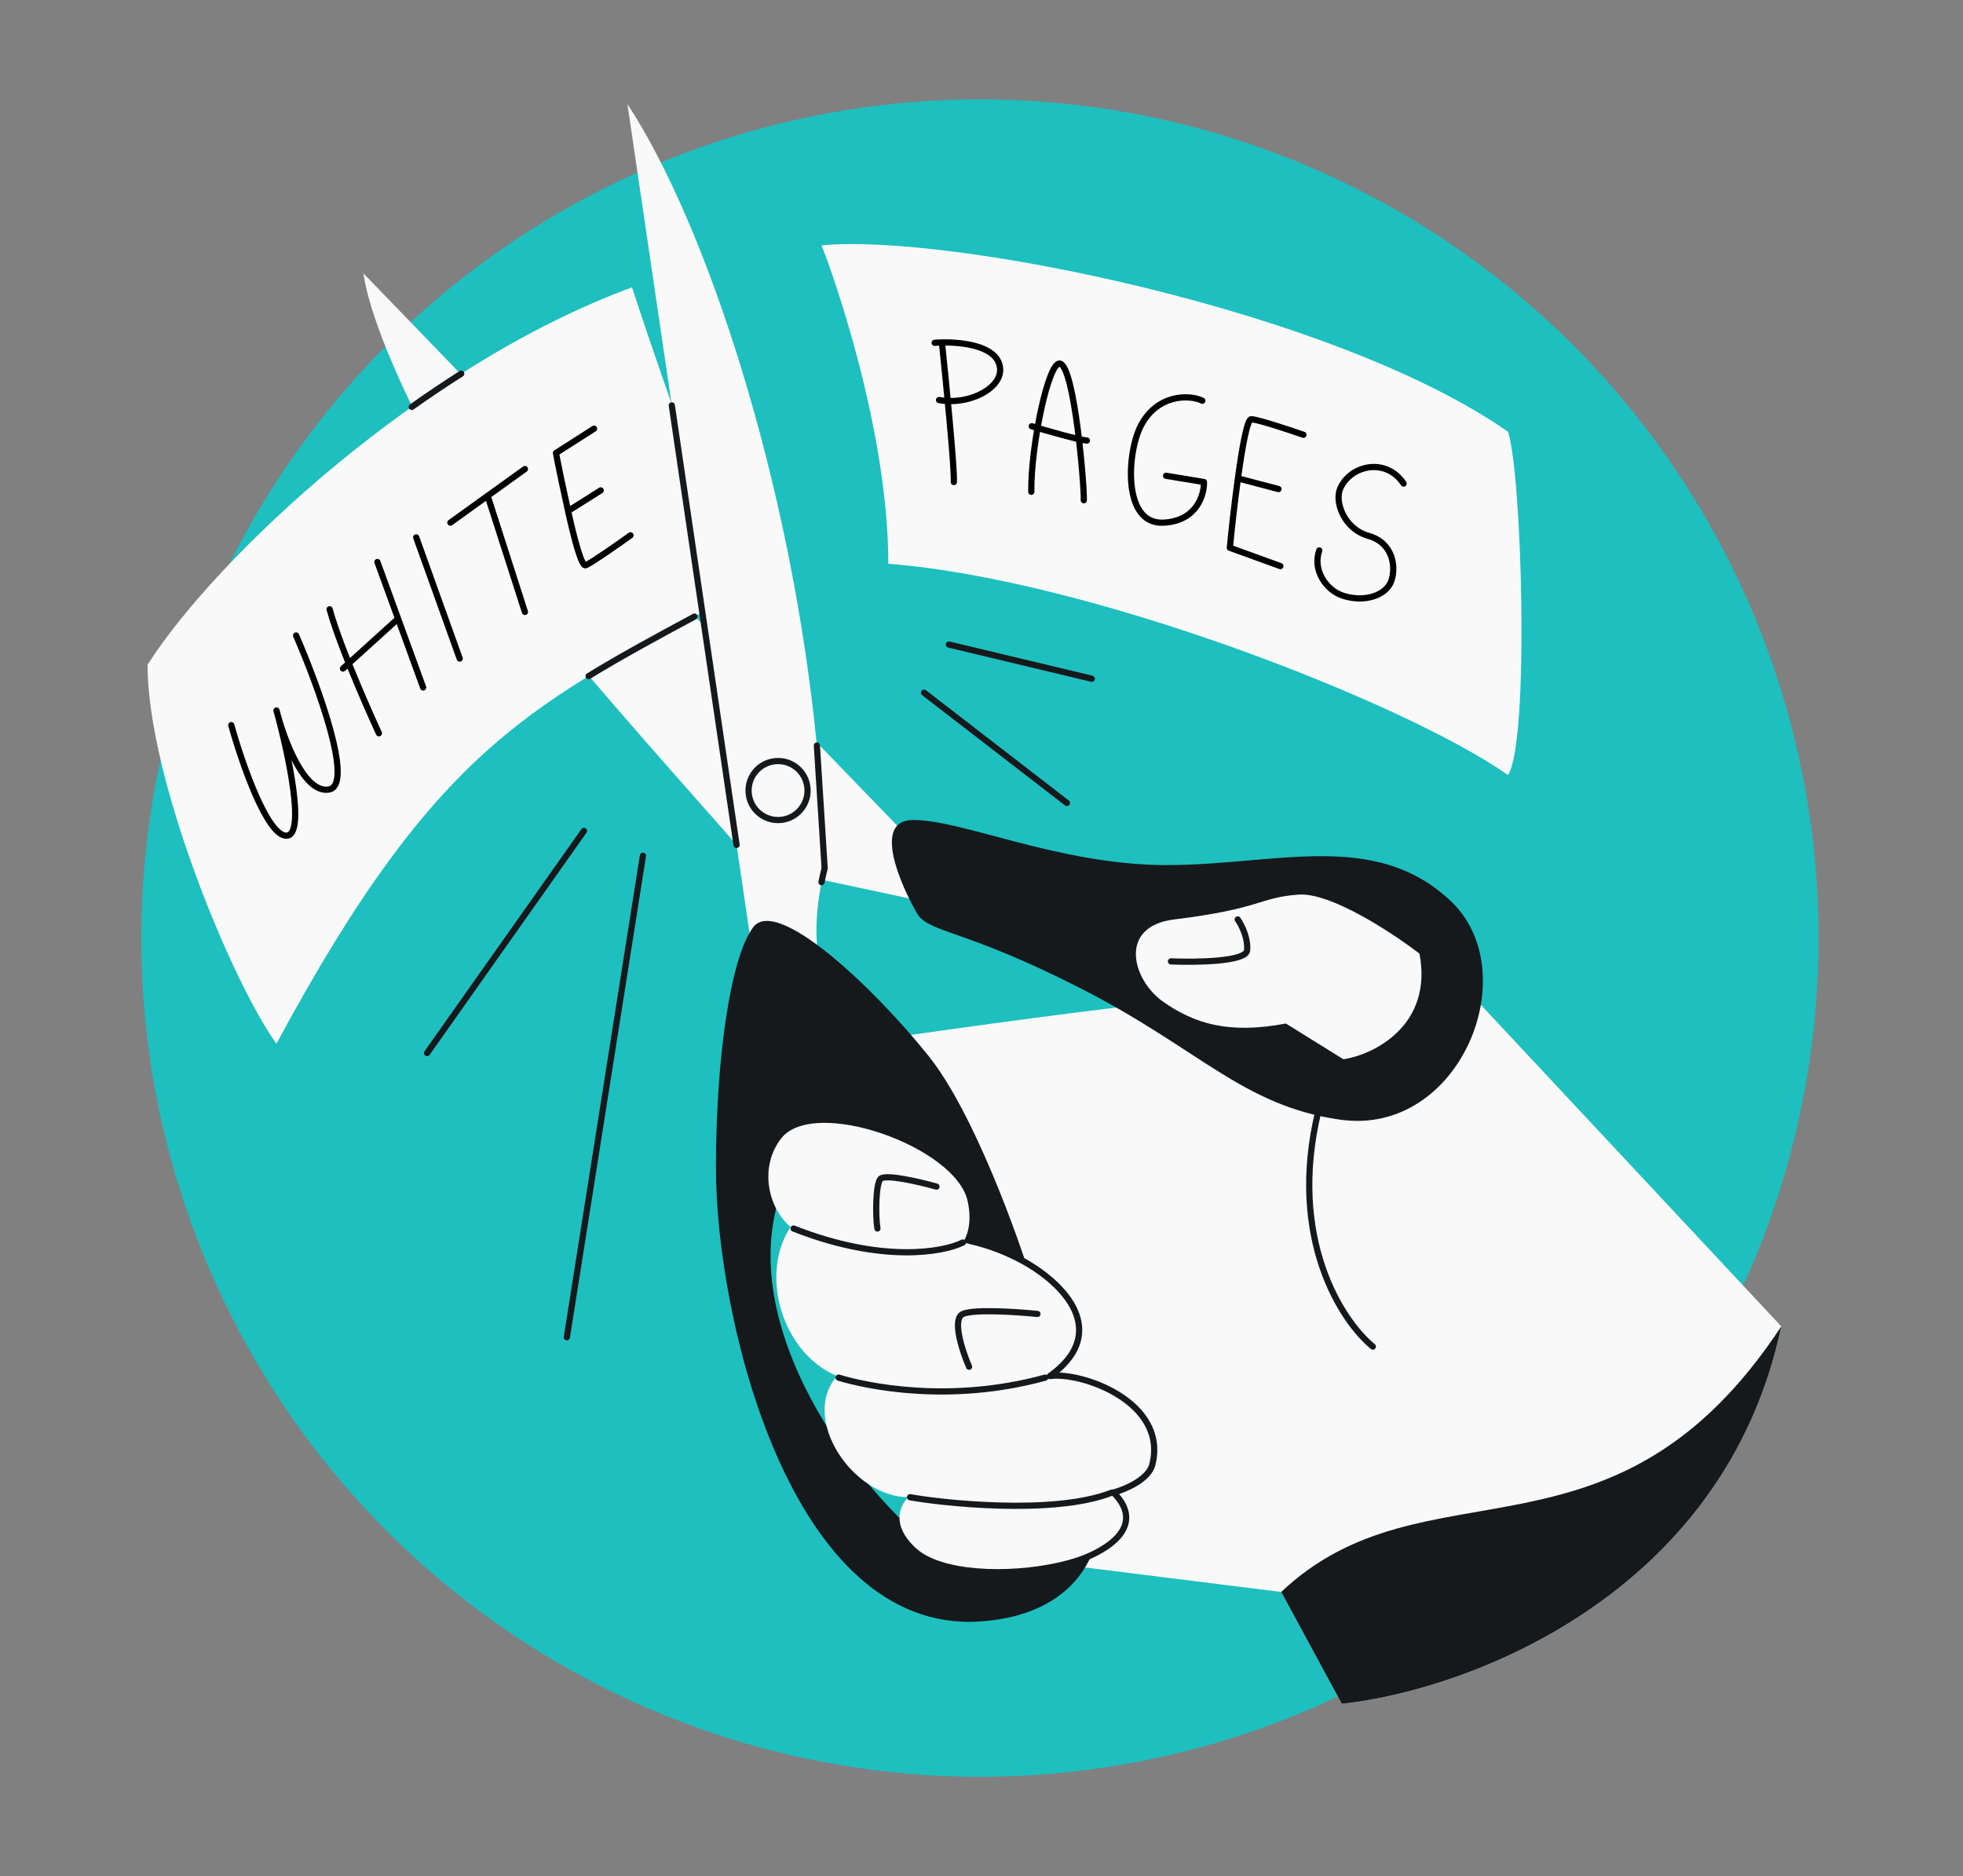 <svg width="632" height="604" viewBox="0 0 632 604" fill="none" xmlns="http://www.w3.org/2000/svg">
<rect x="0" y="0" width="632" height="604" fill="#808080" stroke="none"/>
<circle cx="315.5" cy="302" r="270" fill="#1EBFBF"/>
<path d="M117 88L290.5 267.5L301 291L242.5 278.5C238.333 272.667 219.803 252.932 186.5 214C151 172.5 120.5 112.5 117 88Z" fill="#F9F9F9"/>
<path d="M47.5 214C47.5 250.5 74.5 315.833 89 336C141.5 238.5 172 226.5 237.5 191C232.5 175 214.5 126.5 203.5 92.5C135.1 117.7 69.5 179.5 47.5 214Z" fill="#F9F9F9"/>
<path d="M132.57 131C137.762 127.322 143.08 123.742 148.5 120.299M189.5 217.661C199.885 211.295 211.08 205.227 223.584 198.5" stroke="#16191C" stroke-width="2" stroke-linecap="round" stroke-linejoin="round"/>
<path d="M74.463 233.443C77.783 245.386 85.99 269.226 92.263 269.036C98.537 268.846 92.714 242.084 89.019 228.726C91.327 237.863 97.953 255.737 106 254.144C114.047 252.551 102.239 220.441 95.33 204.585" stroke="black" stroke-width="2" stroke-linecap="round" stroke-linejoin="round"/>
<path d="M106.119 196.145C110.02 210.208 121.992 236.057 121.992 236.057M110.424 215.227L127.388 199.873M136.235 221.31L121.51 180.918" stroke="black" stroke-width="2" stroke-linecap="round" stroke-linejoin="round"/>
<path d="M134 173L148 212" stroke="black" stroke-width="2" stroke-linecap="round" stroke-linejoin="round"/>
<path d="M145 168.25L157 159.625M169 151L157 159.625M157 159.625L169 197" stroke="black" stroke-width="2" stroke-linecap="round" stroke-linejoin="round"/>
<path d="M203 172.334C199.089 175.145 190.733 181.007 188.6 181.971C187.292 182.562 184.98 173.97 182.896 164.503M191.267 138L179 145.83C179.825 150.411 181.582 158.534 182.896 164.503M182.896 164.503L193.4 157.877" stroke="black" stroke-width="2" stroke-linecap="round" stroke-linejoin="round"/>
<path d="M202 33.5L242 305C251.833 311.5 270.3 322.3 265.5 313.5C260.7 304.7 263.5 287.167 265.5 279.5L263 240C254.6 154 227 71.5 202 33.5Z" fill="#F9F9F9"/>
<path d="M263 240L265.5 279.5C265.171 280.761 264.821 282.288 264.486 284M237.138 272L226.678 201L216.291 130.5" stroke="#16191C" stroke-width="2" stroke-linecap="round" stroke-linejoin="round"/>
<circle cx="250.5" cy="254.5" r="9.5" fill="#F9F9F9" stroke="#16191C" stroke-width="2" stroke-linecap="round" stroke-linejoin="round"/>
<path d="M466.5 312.5L573.5 427C555.1 514.2 471.5 544.333 432 548.5L412.5 512.5L336.5 503L267 337C345.006 325.422 388.66 320.616 466.5 312.5Z" fill="#F9F9F9"/>
<path d="M432 548.5L412.5 512.5C459 468.5 519.5 509 573.5 427C555.1 514.2 471.5 544.333 432 548.5Z" fill="#16191C"/>
<path d="M442 433.5C432 425.333 414.5 398.7 424.5 357.5" stroke="#16191C" stroke-width="2" stroke-linecap="round" stroke-linejoin="round"/>
<path d="M293.5 264C281.1 264.4 289.667 284.5 295.5 294.5C300 300.5 310.322 299.09 347.5 317.959C386 337.5 400 356 431.5 360.459C470.049 365.917 491.5 313 467 290C442.5 267 411 278.5 375.5 278.5C340.769 278.5 309 263.5 293.5 264Z" fill="#16191C"/>
<path d="M299 340C313.4 358 327.667 397.5 333 415L299 401.5L260 368C230.029 407.639 262.491 463.159 292.5 491.5L353 482C356.667 494.5 350 519.738 315.5 522C254.5 526 230.5 424.5 230.5 376C230.5 341.634 235 308.5 242.5 298.5C250 288.5 281 317.5 299 340Z" fill="#16191C"/>
<path d="M418 288C428.4 287.2 448.333 300.333 457 307C461.4 329.8 442.667 339.5 432.5 341L414 329.5C395.5 333 384.5 329.5 374.5 322.5C364.5 315.5 359.888 298.224 378 296C406.5 292.5 405 289 418 288Z" fill="#F9F9F9"/>
<path d="M377 309.5C385 309.833 401.1 309.6 401.5 306C401.9 302.4 400 298.167 398.5 296" stroke="#16191C" stroke-width="2" stroke-linecap="round" stroke-linejoin="round"/>
<path d="M254.5 395C247 388.5 244.5 375.5 251.5 366.5C262 353 307.487 369.109 311.5 386.5C313.23 393.997 311 398.667 310 400C333.5 404.5 362.5 425.5 338 443C348 441.5 376.063 451.247 371 471.5C369.8 476.3 362.167 479.5 358.5 480.5C379.766 501.766 311.309 513.256 295 498.5C286.6 490.9 289.833 484.333 292.5 482C274.5 482 257.5 456.5 269.5 443C251.987 435.703 244.325 410.601 254.5 395Z" fill="#F9F9F9"/>
<path d="M295.5 501C311.809 515.756 379.766 501.766 358.5 480.5C362.167 479.5 369.8 476.3 371 471.5C376.063 451.247 348 441.5 338 443C362.5 425.5 334 404 312.5 399.5" stroke="#16191C" stroke-width="2" stroke-linecap="round" stroke-linejoin="round"/>
<path d="M310 400C303.667 403.167 283.9 406.7 255.5 395.5M270 443.5C278.833 446.167 305.5 452 336.5 443.5M293 482C302 483.667 339 488 358 480.5M312 440C309.833 435 306.4 424.6 310 423C313.6 421.4 327.5 422.333 334 423M282.5 395.5C281.833 391.667 281.9 381.1 283.5 379.5C285.1 377.9 296.167 380.5 301.5 382" stroke="#16191C" stroke-width="2" stroke-linecap="round" stroke-linejoin="round"/>
<path d="M264.5 79C267 85 286 137 286 181.5C351 186.5 452.833 226.5 485.5 249.5C492.5 239 490 152 485.5 139C429 99.5 304.5 75 264.5 79Z" fill="#F9F9F9"/>
<path d="M332.029 158.321C331.842 143.785 337.55 116.131 341.289 117.06C345.963 118.222 349.147 156.923 348.932 161.04M332.185 137.227C337.158 138.711 347.67 141.707 349.937 141.826" stroke="black" stroke-width="2" stroke-linecap="round" stroke-linejoin="round"/>
<path d="M387.1 129.004C382.946 126.951 372.534 126.866 367.262 137.141C362.828 145.783 361.338 168.943 374.631 168.262C385.265 167.717 387.725 159.313 387.625 155.179L375.42 153.165" stroke="black" stroke-width="2" stroke-linecap="round" stroke-linejoin="round"/>
<path d="M419.636 139.966C414.986 138.347 405.119 135.078 402.852 134.96C401.566 134.892 399.953 143.776 398.552 154.002M398.552 154.002C397.484 161.791 396.539 170.358 395.953 176.344L412.216 182.241M398.552 154.002L411.62 157.438" stroke="black" stroke-width="2" stroke-linecap="round" stroke-linejoin="round"/>
<path d="M451.908 155.676C446.201 147.12 434.701 149.73 431.461 157.359C429.664 161.591 432.68 170.267 440.611 172.517C448.543 174.767 449.552 182.618 447.897 187.119C446.241 191.62 439.487 194.019 432.499 191.819C426.91 190.058 422.518 183.498 424.742 177.192" stroke="black" stroke-width="2" stroke-linecap="round" stroke-linejoin="round"/>
<path d="M303.281 110.485C304.649 123.554 307.328 150.79 307.098 155.182M300.92 110.362C306.626 109.895 318.717 110.467 321.433 116.481C324.828 123.998 312.64 130.7 302.324 128.784" stroke="black" stroke-width="2" stroke-linecap="round" stroke-linejoin="round"/>
<path d="M188 267.5L137.5 339M207 275.5L182.5 430.5M305.5 207.5L351.5 218.5M297.5 223L343.5 258.5" stroke="#16191C" stroke-width="2" stroke-linecap="round" stroke-linejoin="round"/>
</svg>
